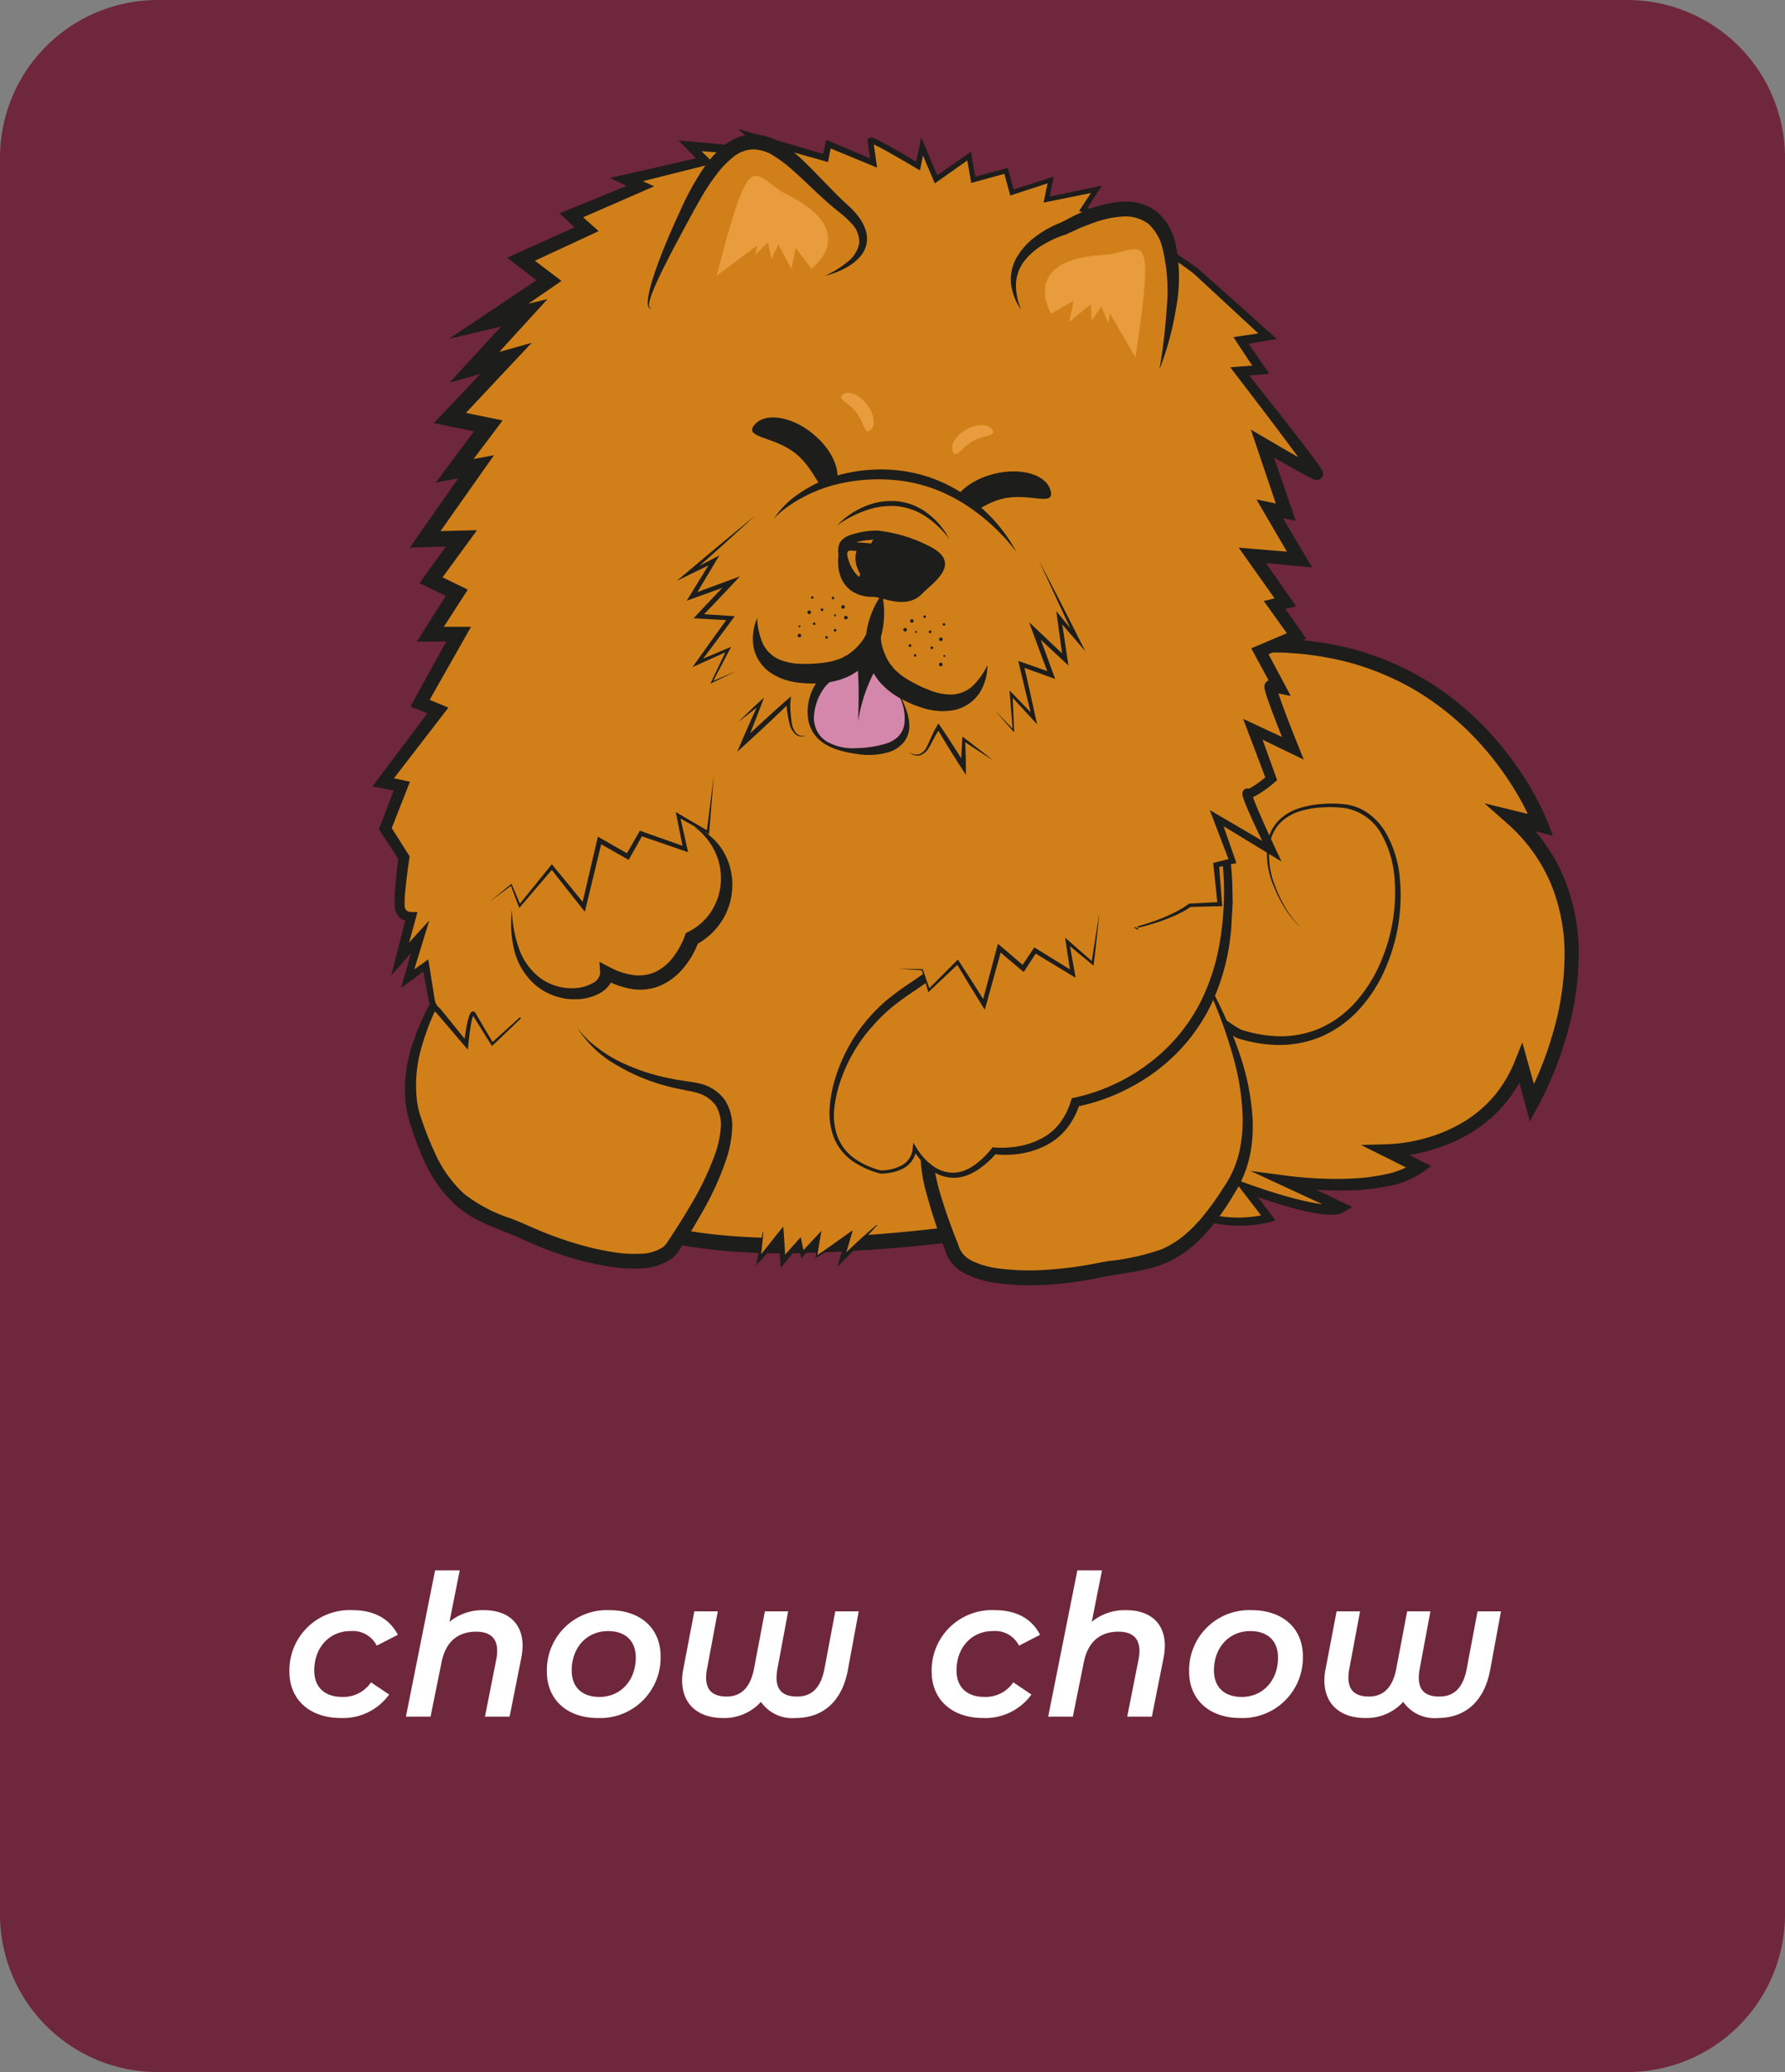 <svg xmlns="http://www.w3.org/2000/svg" width="226.367" height="262.682" viewBox="0 0 226.367 262.682">
  <rect x="0" y="0" width="226.367" height="262.682" fill="#808080" stroke="none"/>
  <g id="cachorro_16" data-name="cachorro 16" transform="translate(-3042.532 -4280.898)">
    <path id="Caminho_42" data-name="Caminho 42" d="M983.9,6272.58H797.532a20,20,0,0,1-20-20V6029.9a20,20,0,0,1,20-20H983.9a20,20,0,0,1,20,20V6252.58a20,20,0,0,1-20,20" transform="translate(2265 -1729)" fill="#6f273b"/>
    <path id="Caminho_352" data-name="Caminho 352" d="M942.3,6127.266c-3.342-3.061-8.95-15.9,5.081-15.244,13.3.619,8.585,35.483-12.554,28.994-1.162-.357-8.119-5.769-9.36-6.349-23.828-11.128-13.924-42.543,12.541-42.929s34.926,22.726,34.926,22.726l-3.658-.9c15.417,13.682,2.566,36.168,2.566,36.168l-1.385-5.02c-4.4,11.147-17.043,11.059-17.043,11.059l4.11,2.066c-4.838,3.612-16.956,1.786-16.956,1.786l7.121,3.348c-2.046,1.328-12.185-2.5-12.185-2.5l2.913,3.837c-7.692,2.441-25.394-5.913-25.394-5.913l4.066-2.213s2.248-6.055,4.193-6.805.121-3.08.121-3.08l.056-1.793,1.065-2.242s.666-3.209.841-3.923" transform="translate(2265 -1729)" fill="#d18019"/>
    <path id="Caminho_353" data-name="Caminho 353" d="M942.3,6127.266a11.037,11.037,0,0,1-1.779-2.338,16.841,16.841,0,0,1-1.262-2.654,10.189,10.189,0,0,1-.628-5.72,4.945,4.945,0,0,1,1.382-2.461,6.084,6.084,0,0,1,2.481-1.383,11.677,11.677,0,0,1,2.855-.461,13.989,13.989,0,0,1,2.888.12,6.547,6.547,0,0,1,4.452,3.223,13.306,13.306,0,0,1,1.675,5.463,22.336,22.336,0,0,1-1.953,11.295,18.236,18.236,0,0,1-3.149,4.78,13.063,13.063,0,0,1-4.613,3.239,12.522,12.522,0,0,1-5.546.871,15.519,15.519,0,0,1-2.817-.426c-.233-.049-.464-.11-.693-.179l-.344-.1c-.1-.03-.269-.072-.3-.091a10.038,10.038,0,0,1-1.166-.7c-1.61-1.081-3.193-2.257-4.79-3.407-.8-.577-1.6-1.154-2.432-1.714-.214-.14-.42-.277-.666-.415l-.685-.345c-.435-.208-.858-.439-1.279-.674a22.732,22.732,0,0,1-8.342-7.7,19.015,19.015,0,0,1-2.861-10.834,21.6,21.6,0,0,1,3.446-10.71,23.745,23.745,0,0,1,8.2-7.771,27.166,27.166,0,0,1,10.839-3.409c.951-.1,1.909-.145,2.867-.163.964.03,1.931,0,2.89.076.962.063,1.922.127,2.874.271.958.1,1.9.3,2.842.474a34.313,34.313,0,0,1,10.659,4.179,36.112,36.112,0,0,1,8.689,7.469,39.355,39.355,0,0,1,3.394,4.652,32.935,32.935,0,0,1,2.607,5.067l1.122-1.252-3.66-.894-3.715-.908,2.862,2.531a21.217,21.217,0,0,1,5.5,7.512,23.427,23.427,0,0,1,1.8,9.193,35.421,35.421,0,0,1-1.349,9.433,43.875,43.875,0,0,1-3.518,8.9l1.586.2-1.4-5.018-.677-2.433-.943,2.347a16.087,16.087,0,0,1-2.584,4.383,15.65,15.65,0,0,1-3.865,3.309,19.233,19.233,0,0,1-4.721,2.05,20.852,20.852,0,0,1-5.072.819l-3.278.085,2.907,1.452,4.116,2.055-.12-1.355a10.009,10.009,0,0,1-3.674,1.544,25.148,25.148,0,0,1-4.172.551c-1.416.077-2.843.075-4.27.011s-2.864-.18-4.257-.365l-4.541-.6,4.142,1.917,7.141,3.306-.077-1.126a2.465,2.465,0,0,1-1.166.183,11.282,11.282,0,0,1-1.484-.14c-1.006-.156-2.017-.39-3.021-.651-2.006-.53-4.007-1.174-5.961-1.88l-1.838-.663,1.184,1.54,2.936,3.819.267-.84a15.213,15.213,0,0,1-6.333.219,47.647,47.647,0,0,1-6.4-1.379c-2.111-.589-4.2-1.287-6.259-2.044s-4.107-1.582-6.107-2.48l.017.563,4.044-2.255.089-.049.034-.094c.337-.909.717-1.815,1.129-2.7a19.3,19.3,0,0,1,1.4-2.55,6.05,6.05,0,0,1,.909-1.094,2,2,0,0,1,.554-.374,1.777,1.777,0,0,0,.676-.451,1.3,1.3,0,0,0,.323-.767,2.1,2.1,0,0,0-.106-.787,4.463,4.463,0,0,0-.731-1.332l.025.079,0-1.8-.006.027,1.045-2.251,0-.005v0l.795-3.933-.887,3.913,0-.01-1.085,2.232-.006.012v.016l-.11,1.791,0,.04.028.04a4.282,4.282,0,0,1,.631,1.268,1.227,1.227,0,0,1-.185,1.228,1.414,1.414,0,0,1-.554.339,2.37,2.37,0,0,0-.674.43,6.483,6.483,0,0,0-1,1.148,19.5,19.5,0,0,0-1.491,2.583c-.438.89-.837,1.791-1.2,2.719l.124-.143-4.088,2.173-.553.294.569.269c2.008.95,4.042,1.813,6.1,2.623s4.153,1.55,6.28,2.189a44.631,44.631,0,0,0,6.51,1.509,16.149,16.149,0,0,0,6.8-.18l.736-.215-.469-.625-2.89-3.855-.654.876c1.993.747,3.994,1.418,6.049,1.988a31.7,31.7,0,0,0,3.138.715,12.381,12.381,0,0,0,1.653.175,5.479,5.479,0,0,0,.889-.038,2.523,2.523,0,0,0,1.009-.334l1-.613-1.074-.513-7.1-3.392-.4,1.314c1.475.214,2.922.346,4.392.432s2.938.1,4.416.042a26.662,26.662,0,0,0,4.437-.535,11.521,11.521,0,0,0,4.292-1.77l1.054-.761-1.173-.594-4.1-2.077-.371,1.537a22.281,22.281,0,0,0,5.536-.861,20.883,20.883,0,0,0,5.136-2.208,17.358,17.358,0,0,0,4.291-3.646,17.828,17.828,0,0,0,2.882-4.842l-1.62-.087,1.375,5.023.569,2.08,1.017-1.88a45.489,45.489,0,0,0,3.721-9.28,37.194,37.194,0,0,0,1.453-9.909,25.264,25.264,0,0,0-1.914-9.918,23.1,23.1,0,0,0-5.951-8.2l-.853,1.624,3.656.909,1.8.447-.674-1.7a34.307,34.307,0,0,0-2.8-5.409,41.316,41.316,0,0,0-3.577-4.861,37.935,37.935,0,0,0-9.169-7.815,36.155,36.155,0,0,0-11.233-4.355c-.991-.178-1.978-.384-2.979-.484-1-.146-2-.21-3-.272-1-.077-2.006-.041-3.008-.066-1.008.023-2.018.071-3.023.184a28.862,28.862,0,0,0-11.5,3.671,25.393,25.393,0,0,0-8.736,8.345,22.724,22.724,0,0,0-3.587,11.533,20.458,20.458,0,0,0,3.214,11.614,24.033,24.033,0,0,0,8.907,8.046c.441.239.885.474,1.339.686l.637.311c.184.1.389.235.587.363.8.531,1.6,1.106,2.4,1.676,1.6,1.143,3.182,2.309,4.843,3.414a10.118,10.118,0,0,0,1.374.8,3.338,3.338,0,0,0,.407.125l.366.1c.242.071.488.133.736.183a16.505,16.505,0,0,0,3.016.422,13.576,13.576,0,0,0,6.005-1.011,14.057,14.057,0,0,0,4.935-3.538,18.541,18.541,0,0,0,3.249-5.078,23.135,23.135,0,0,0,1.824-11.74,13.925,13.925,0,0,0-1.862-5.7,7.964,7.964,0,0,0-2.063-2.235,6.546,6.546,0,0,0-2.81-1.161,14.43,14.43,0,0,0-3-.074,12.106,12.106,0,0,0-2.947.53,6.441,6.441,0,0,0-2.6,1.513,5.2,5.2,0,0,0-1.419,2.639,10.393,10.393,0,0,0,.77,5.834,17.037,17.037,0,0,0,1.333,2.639,11.062,11.062,0,0,0,1.839,2.3" transform="translate(2265 -1729)" fill="#1d1d1b"/>
    <path id="Caminho_354" data-name="Caminho 354" d="M925.741,6109.343s1.038,18.986-1.2,26.307-4.071,27.994-15.989,29.408-49.456,7.93-59.255-5.835-8.386-43.54-2.14-54.165c50.809,6.641,78.581,4.285,78.581,4.285" transform="translate(2265 -1729)" fill="#d18019"/>
    <path id="Caminho_355" data-name="Caminho 355" d="M848.525,6159.776c-10.105-14.195-8.509-44.445-2.186-55.2l.319-.544.626.081c50.1,6.548,78.1,4.305,78.377,4.28l.978-.082.054.98c.042.782,1.021,19.24-1.237,26.637-.411,1.346-.811,3.169-1.274,5.279-2.06,9.386-5.173,23.57-15.514,24.8-1.112.132-2.447.308-3.962.508a212.4,212.4,0,0,1-27.358,2.283c-12.086,0-23.8-1.964-28.823-9.02m-.85-53.69c-5.811,10.8-6.851,39.587,2.4,52.584,8.55,12.01,40.665,7.766,54.379,5.954,1.525-.2,2.869-.379,3.987-.511,9-1.068,11.933-14.456,13.878-23.314.472-2.151.879-4.008,1.312-5.426,1.876-6.147,1.374-21.073,1.2-25.013-5.368.33-32.445,1.526-77.16-4.274" transform="translate(2265 -1729)" fill="#1d1d1b"/>
    <path id="Caminho_356" data-name="Caminho 356" d="M841.619,6124.849s-15.241,15.142-11.424,27.01,8.139,11.613,14.271,14.424,16.078,5.4,18.438,1.649,12.63-18.728,2.117-20.3c-11.162-1.668-14.3-7.5-14.3-7.5" transform="translate(2265 -1729)" fill="#d18019"/>
    <path id="Caminho_357" data-name="Caminho 357" d="M841.619,6124.849a50.415,50.415,0,0,0-4.767,5.2,51.415,51.415,0,0,0-4.066,5.806,31.73,31.73,0,0,0-2.971,6.5,17.778,17.778,0,0,0-.857,7.215,13.812,13.812,0,0,0,.318,1.833c.154.616.344,1.174.523,1.742.371,1.133.795,2.255,1.282,3.359a17.563,17.563,0,0,0,4.13,6.078,13.623,13.623,0,0,0,3.112,2.087c1.1.547,2.219.983,3.3,1.418.542.218,1.078.436,1.6.664l1.6.717q1.648.721,3.346,1.309a37.287,37.287,0,0,0,7,1.741,18.477,18.477,0,0,0,3.7.176,7.092,7.092,0,0,0,3.811-1.212,4.008,4.008,0,0,0,.8-.8c.059-.075.109-.157.163-.236l.12-.192.232-.371.935-1.5q.933-1.512,1.8-3.071a36.159,36.159,0,0,0,2.944-6.561,14.683,14.683,0,0,0,.7-3.639,6.1,6.1,0,0,0-.937-3.79,5.435,5.435,0,0,0-3.291-2.083c-.307-.073-.615-.132-.922-.175l-.865-.132c-.568-.1-1.146-.152-1.706-.29a25.812,25.812,0,0,1-6.559-2.174,17.125,17.125,0,0,1-2.938-1.85,11.327,11.327,0,0,1-2.443-2.487,13.945,13.945,0,0,0,5.1,4.844,24.59,24.59,0,0,0,6.606,2.688c.575.172,1.164.261,1.747.39l.868.178c.273.049.539.113.8.186a4.282,4.282,0,0,1,2.489,1.662,4.736,4.736,0,0,1,.6,2.951,13.283,13.283,0,0,1-.729,3.237,37.033,37.033,0,0,1-2.949,6.2c-.578,1-1.189,1.989-1.817,2.969l-.954,1.471-.242.371-.117.179c-.031.041-.057.085-.09.124a2.35,2.35,0,0,1-.448.438,5.361,5.361,0,0,1-2.826.823,16.591,16.591,0,0,1-3.32-.183,37.945,37.945,0,0,1-6.641-1.681q-1.633-.556-3.219-1.235l-1.614-.71c-.553-.236-1.1-.457-1.654-.673a19.222,19.222,0,0,1-5.92-3.118,15.9,15.9,0,0,1-3.807-5.427c-.481-1.034-.9-2.1-1.3-3.188-.19-.546-.393-1.1-.539-1.614a12.475,12.475,0,0,1-.335-1.623,17.113,17.113,0,0,1,.578-6.7,31.852,31.852,0,0,1,2.6-6.4,58.322,58.322,0,0,1,8.039-11.45" transform="translate(2265 -1729)" fill="#1d1d1b"/>
    <path id="Caminho_358" data-name="Caminho 358" d="M928.708,6131.206s11.495,18.151,5.136,28.873-10.516,9.514-17.12,10.892-16.875,1.687-18.342-2.489-8.071-18.715,2.445-20.262,19.81-2.475,19.81-2.475" transform="translate(2265 -1729)" fill="#d18019"/>
    <path id="Caminho_359" data-name="Caminho 359" d="M928.708,6131.206a57.846,57.846,0,0,1,5.374,13.277,30.311,30.311,0,0,1,1.033,6.99,18.821,18.821,0,0,1-.232,3.471,13.2,13.2,0,0,1-1.728,4.789l-.962,1.491a35.008,35.008,0,0,1-2.081,2.831c-.351.47-.772.862-1.154,1.295-.4.411-.825.792-1.253,1.163a12.2,12.2,0,0,1-2.843,1.754,29.71,29.71,0,0,1-6.8,1.509c-.6.1-1.222.224-1.8.334s-1.155.214-1.736.305c-1.163.176-2.335.315-3.508.4a31.226,31.226,0,0,1-6.976-.125,10.928,10.928,0,0,1-3.172-.911,3.929,3.929,0,0,1-1.174-.855,3.424,3.424,0,0,1-.66-1.295,69.735,69.735,0,0,1-2.362-6.726,27.658,27.658,0,0,1-.736-3.418,13.421,13.421,0,0,1-.121-3.4,6.2,6.2,0,0,1,1.047-3.025,5.182,5.182,0,0,1,2.548-1.86,10.3,10.3,0,0,1,1.637-.42l1.776-.3,3.557-.571c4.74-.792,9.5-1.458,14.259-2.168-4.805.28-9.592.763-14.383,1.242l-3.587.414-1.792.22a11.471,11.471,0,0,0-1.87.4,6.351,6.351,0,0,0-3.25,2.224,7.6,7.6,0,0,0-1.418,3.661,19.81,19.81,0,0,0,.72,7.431,71.591,71.591,0,0,0,2.282,6.921c.1.281.173.524.351.921a4.339,4.339,0,0,0,.634.962,5.74,5.74,0,0,0,1.707,1.28,12.682,12.682,0,0,0,3.719,1.112,32.811,32.811,0,0,0,7.412.184c1.224-.1,2.441-.248,3.652-.44.606-.1,1.211-.205,1.813-.33s1.155-.233,1.745-.334c1.16-.206,2.358-.366,3.573-.6a15.89,15.89,0,0,0,3.64-1.091,13.98,13.98,0,0,0,3.236-2.077c.472-.422.935-.856,1.364-1.312.406-.474.857-.918,1.218-1.419a33.8,33.8,0,0,0,2.127-3.019l.946-1.57a14.693,14.693,0,0,0,1.763-5.374,18.54,18.54,0,0,0,.119-3.719,30.779,30.779,0,0,0-1.383-7.194,53.728,53.728,0,0,0-6.267-13.025" transform="translate(2265 -1729)" fill="#1d1d1b"/>
    <path id="Caminho_360" data-name="Caminho 360" d="M921.87,6127.72s-8.76-7.129-30.221,8.373a21.253,21.253,0,0,0-7.888,10.754c-1.447,4.583-1.368,9.854,5.455,11.629,0,0,4.071.112,4.295-3.026,0,0,4.035,7.51,10.088.336,0,0,8.183,1.121,10.313-6.165,0,0,17.149-2.665,19.167-21.9s-8.631-24.2-8.631-24.2" transform="translate(2265 -1729)" fill="#d18019"/>
    <path id="Caminho_361" data-name="Caminho 361" d="M921.911,6127.671a8.837,8.837,0,0,0-3.557-1.5,7.076,7.076,0,0,0-.956-.171c-.32-.041-.643-.1-.965-.126-.646-.016-1.3-.085-1.945-.055-.644.049-1.3.056-1.939.144l-1.921.3a34.665,34.665,0,0,0-3.745,1.009,55.17,55.17,0,0,0-13.7,7.085,38.444,38.444,0,0,0-3.144,2.282,22.1,22.1,0,0,0-2.753,2.8,21,21,0,0,0-3.731,6.839,17.016,17.016,0,0,0-.79,3.823,8.959,8.959,0,0,0,.47,3.89,6.75,6.75,0,0,0,2.387,3.085,11.213,11.213,0,0,0,3.542,1.6l.021.006h.023a6.762,6.762,0,0,0,1.493-.16,5.115,5.115,0,0,0,1.421-.523,3.076,3.076,0,0,0,1.615-2.523l-.43.093a8.83,8.83,0,0,0,2.062,2.455,4.718,4.718,0,0,0,4.675.924,7.051,7.051,0,0,0,1.472-.732,11.741,11.741,0,0,0,2.4-2.148l-.38.146a12.54,12.54,0,0,0,3.4-.063,10.626,10.626,0,0,0,3.262-1.053,7.969,7.969,0,0,0,2.675-2.216,9.519,9.519,0,0,0,1.591-3.086l-.473.414a24.529,24.529,0,0,0,7.035-2.54,23.836,23.836,0,0,0,5.967-4.494,21.643,21.643,0,0,0,2.372-2.91,22.048,22.048,0,0,0,1.867-3.253,27.329,27.329,0,0,0,2.164-7.133c.107-.611.157-1.23.238-1.844.065-.615.078-1.231.12-1.845l.1-1.844-.034-1.85a30.312,30.312,0,0,0-.992-7.322,21.832,21.832,0,0,0-2.992-6.745c-.351-.507-.739-.99-1.117-1.474-.424-.449-.809-.931-1.274-1.337a11.874,11.874,0,0,0-2.983-2.144l-.053.116a12.429,12.429,0,0,1,2.787,2.277c.434.419.783.913,1.171,1.37.344.493.693.981,1.006,1.492a21.377,21.377,0,0,1,2.633,6.65,38.489,38.489,0,0,1,.159,14.29,26.846,26.846,0,0,1-2.146,6.767,22.479,22.479,0,0,1-4.005,5.8,24.043,24.043,0,0,1-12.2,6.811l-.354.071-.12.344A8.741,8.741,0,0,1,912,6152.19a6.888,6.888,0,0,1-2.289,1.986,9.659,9.659,0,0,1-2.927,1.021,12.006,12.006,0,0,1-3.131.171l-.242-.021-.137.167a10.961,10.961,0,0,1-2.165,2.086,6.18,6.18,0,0,1-1.292.7,4.341,4.341,0,0,1-1.416.27,4.426,4.426,0,0,1-2.708-.974,7.692,7.692,0,0,1-1.982-2.256l-.344-.588-.088.681a2.633,2.633,0,0,1-1.37,2.187,5.7,5.7,0,0,1-2.691.66l.045.006a10.2,10.2,0,0,1-3.4-1.546,6.086,6.086,0,0,1-2.18-2.921,8.055,8.055,0,0,1-.315-3.67,16.351,16.351,0,0,1,.9-3.637,20.153,20.153,0,0,1,3.816-6.409,21.063,21.063,0,0,1,2.674-2.607,37.614,37.614,0,0,1,3.068-2.2,60.51,60.51,0,0,1,13.336-7.194,34.238,34.238,0,0,1,3.617-1.117l1.857-.356c.619-.109,1.25-.135,1.875-.21s1.257-.033,1.888-.055c.315.009.627.048.942.07a6.837,6.837,0,0,1,.936.112,9.229,9.229,0,0,1,3.549,1.226Z" transform="translate(2265 -1729)" fill="#1d1d1b"/>
    <path id="Caminho_362" data-name="Caminho 362" d="M921.83,6127.42c4.658-1.183,6.617-2.766,6.617-2.766l3.79-.14-.455-4.975,2.063-.493-1.994-5.442,7,4.176s-3.676-7.616-3.078-7.341,2.991-1.829,2.991-1.829l-2.316-6.271,5.068,2.41s-3.273-7.992-2.8-7.9l1.1.224-2.488-4.627,4.65-1.948-2.795-3.927,1.376-.329-4.18-5.951,5.959.518-3.772-6.416,2.041.418-2.966-8.692s6.428,3.755,6.9,3.852-9.774-12.982-9.774-12.982l2.661-.219-2.511-3.717,3.379-.529-9.1-8.269s-8.647-6.5-14.269-7.8l1.668-2.557-6.317,1.3.509-2.489-4.9,1.591-.747-2.746-4.157,1.133-.53-3.007-4.2,2.955-1.763-4.175-.509,2.49s-6.114-3.691-6.047-3.22l.4,2.828-5.726-2.391-.359,1.757-9.269-2.658,2.212,1.978-10.129-.851,1.9,1.914-9.973,2.385,1.794.824-8.77,3.7,1.928,1.768-8.3,3.794,3.535,2.706-7.6,5.159,4.471-1.069-6.316,6.893,3.989-1.114-7.1,7.548,4.867,1-4.27,5.686,2.721-.511-6.461,9.2,4.6-.126-3.867,5.311,3.274,1.585-3.365,5.261,3.6-.026-4.9,8.762,2.265.92-6.932,9.109,2.355.481-2.086,5.4,2.36,3.654s-.764,5.335-.5,6.456a1.383,1.383,0,0,0,1.42,1.053l-1.421,5.354,2.542-2.836-1.579,5.321,2.3-1.665.747,4.348a2.23,2.23,0,0,0,.853,1.4l3.524,4.238s.474-4.572.982-3.858,2.324,3.832,2.324,3.832l3.582-3.336" transform="translate(2265 -1729)" fill="#d18019"/>
    <path id="Caminho_363" data-name="Caminho 363" d="M921.853,6127.512a28.368,28.368,0,0,0,3.466-1.044c.566-.215,1.125-.448,1.672-.714a10.5,10.5,0,0,0,1.593-.929l-.13.049,3.792-.089.283-.007-.022-.289-.387-4.981-.259.362,2.07-.466.4-.089-.139-.4-1.92-5.469-.65.538,6.958,4.239,1.47.9-.734-1.568c-.818-1.749-1.629-3.512-2.372-5.283-.183-.441-.365-.887-.516-1.321-.038-.108-.073-.215-.1-.313l-.032-.128c0-.011-.005-.034,0-.019v.046a.722.722,0,0,1-.013.078.49.49,0,0,1-.023.066.652.652,0,0,1-.056.1.565.565,0,0,1-.3.217.547.547,0,0,1-.2.02.42.42,0,0,1-.081-.011c-.172-.056-.032-.013-.013-.006a1.493,1.493,0,0,0,.262.049,1.807,1.807,0,0,0,.345-.039,2.677,2.677,0,0,0,.448-.168,13.585,13.585,0,0,0,2.508-1.769l.323-.266-.15-.417-2.261-6.29-.931.85,5.051,2.444,1.672.809-.7-1.731c-.592-1.47-1.175-2.951-1.73-4.432-.275-.741-.548-1.485-.787-2.22l-.165-.542-.063-.248-.018-.1c-.007-.009.007-.067-.009.086l-.006.028a.6.6,0,0,1-.023.081.653.653,0,0,1-.1.18.706.706,0,0,1-.342.249.724.724,0,0,1-.375.025l.073.015.147.03.292.061.585.122,1.572.327-.758-1.422L938,6092.085l-.381,1.077,4.657-1.931.91-.377-.572-.809-2.781-3.937-.469,1.252,1.376-.324,1.161-.273-.685-.983-4.159-5.966-.758,1.317,5.957.535,1.662.15-.85-1.437-3.79-6.4-.886,1.241,2.041.411,1.421.287-.47-1.366-2.991-8.683-1.164.952c1.75,1.011,3.5,2.016,5.273,3,.448.247.887.481,1.377.721l.2.093.18.065.091.029.023.007c.016,0-.04,0,.12.016a.8.8,0,0,0,.423-.1.788.788,0,0,0,.3-.293.634.634,0,0,0,.068-.158.833.833,0,0,0,.034-.274.618.618,0,0,0-.043-.226l-.034-.089-.042-.088-.069-.122-.118-.187c-.152-.231-.3-.439-.451-.648-.6-.83-1.215-1.631-1.83-2.434-2.465-3.2-4.968-6.361-7.48-9.518l-.44,1,2.659-.242,1.026-.094-.578-.839-2.545-3.693-.376.862,3.374-.561,1.088-.18-.816-.728-9.18-8.183-.018-.015-.012-.009c-1.113-.812-2.248-1.568-3.392-2.322s-2.307-1.473-3.5-2.154-2.4-1.336-3.65-1.905a21.312,21.312,0,0,0-3.9-1.413l.2.5,1.658-2.563.418-.647-.751.158-6.312,1.325.35.349.5-2.491.1-.48-.466.15-4.907,1.581.377.2-.741-2.747-.078-.292-.293.079-4.159,1.124.389.247-.523-3.008-.086-.493-.412.288-4.208,2.945.494.142-1.754-4.178-.424-1.01-.223,1.074-.514,2.488.517-.227c-1.4-.842-2.8-1.672-4.239-2.461-.36-.2-.722-.39-1.1-.572a4.614,4.614,0,0,0-.619-.256.85.85,0,0,0-.114-.027.451.451,0,0,0-.289.032.391.391,0,0,0-.225.352.687.687,0,0,0,0,.073l0,.018.011.076.042.3.339,2.42.505-.391-5.716-2.413-.436-.184-.1.467-.371,1.754.506-.306-9.252-2.72-1.952-.574,1.513,1.371,2.2,1.992.365-.847-10.124-.918-1.493-.135,1.054,1.077,1.885,1.926.273-.958-10,2.277-1.917.436,1.79.847,1.785.844.021-1.287-8.815,3.591-1.171.477.936.882,1.9,1.793,0,0,.223-1.411-8.321,3.746-1.376.62,1.2.931,3.52,2.726.043-1.517-7.626,5.115-4.522,3.032,5.307-1.252,4.474-1.056-.972-1.652-6.326,6.883-2.406,2.617,3.429-.952,3.991-1.107-1.02-1.686-7.115,7.537-1.279,1.355,1.827.374,4.866.994-.622-1.64-4.257,5.7-1.577,2.11,2.583-.492,2.72-.517-1.019-1.582-6.441,9.218-1.131,1.619,1.97-.058,4.6-.136-.82-1.559-3.855,5.32-.68.939,1.041.5,3.277,1.578-.39-1.38-3.343,5.275-.924,1.458,1.716-.022,3.6-.047-.8-1.357-4.847,8.79-.469.85.892.357,2.27.907-.352-1.285-6.879,9.149-.741.985,1.2.239,2.357.467-.555-1.015-2.054,5.414-.133.35.2.3,2.39,3.635-.1-.471c-.181,1.406-.34,2.8-.444,4.225a13.489,13.489,0,0,0-.026,2.233,1.9,1.9,0,0,0,1.369,1.66,2.217,2.217,0,0,0,.736.1l-.624-.764-1.371,5.367-.574,2.248,1.525-1.734,2.515-2.861-.884-.494-1.528,5.336-.379,1.322,1.1-.811,2.287-1.687-.69-.281.553,3c.1.51.174.973.29,1.522a2.6,2.6,0,0,0,.973,1.444l-.06-.057,3.583,4.19.436.51.063-.662c.068-.715.152-1.435.262-2.143.056-.354.117-.708.2-1.048a2.939,2.939,0,0,1,.152-.474.48.48,0,0,1,.043-.079c.008-.018.024-.008-.056.011-.042,0-.062,0-.082-.022s0,0,0,0l.068.106,2.3,3.676.109.174.143-.137,3.536-3.384-.13-.14-3.628,3.286.251.037-2.217-3.769c-.026-.042-.039-.073-.075-.124a.541.541,0,0,0-.1-.1.314.314,0,0,0-.209-.057.379.379,0,0,0-.27.162.916.916,0,0,0-.094.156,3.211,3.211,0,0,0-.2.555c-.1.362-.172.722-.24,1.083-.132.723-.237,1.442-.326,2.17l.5-.151-3.465-4.287-.023-.028-.037-.029a1.868,1.868,0,0,1-.668-1.052l-.237-1.477-.478-3.008-.11-.694-.581.412-2.318,1.643.72.511,1.63-5.307.676-2.2-1.561,1.709-2.57,2.812.951.513,1.473-5.34.207-.751-.831-.012a1.165,1.165,0,0,1-.3-.053.794.794,0,0,1-.254-.136.754.754,0,0,1-.233-.517,13.064,13.064,0,0,1,.073-1.966c.127-1.372.311-2.762.514-4.133l.037-.25-.14-.221-2.33-3.673.067.653,2.117-5.39.326-.83-.881-.186-2.352-.5.46,1.224,6.985-9.068.666-.864-1.017-.421-2.26-.934.423,1.207,4.95-8.733.77-1.359-1.572,0-3.6,0,.792,1.435,3.388-5.246.584-.906-.974-.474-3.271-1.592.361,1.439,3.877-5.3,1.177-1.608-2,.05-4.605.116.839,1.561,6.481-9.191,1.438-2.038-2.457.456-2.722.5,1.006,1.619,4.282-5.677.989-1.311-1.611-.329-4.866-1,.548,1.729,7.092-7.558,2.513-2.678-3.532.992-3.988,1.119,1.023,1.666,6.3-6.9,2.215-2.424-3.187.772-4.467,1.082.785,1.78,7.567-5.2,1.073-.738-1.03-.779-3.551-2.686-.175,1.551,8.277-3.843,1.189-.552-.966-.86,0,0-1.951-1.737-.235,1.359,8.724-3.805,1.469-.641-1.448-.647-1.8-.8-.126,1.284,9.947-2.493.987-.247-.714-.711-1.911-1.9-.439.942,10.134.783,1.453.113-1.088-.96-2.225-1.963-.44.8,9.287,2.6.422.118.084-.424.347-1.76-.534.283,5.735,2.368.6.247-.092-.637-.35-2.417-.044-.3-.011-.075,0-.019s0-.043,0,.035a.331.331,0,0,1-.05.17.349.349,0,0,1-.137.123c-.162.052-.127.02-.138.028l.034.008a4.146,4.146,0,0,1,.507.212c.357.17.714.359,1.07.55,1.421.772,2.827,1.6,4.221,2.427l.421.251.1-.478.5-2.49-.647.064,1.773,4.171.16.377.334-.236,4.195-2.963-.5-.206.536,3.006.06.337.33-.09,4.154-1.143-.372-.212.753,2.744.083.3.295-.1,4.9-1.6-.37-.331-.518,2.488-.091.439.441-.09,6.322-1.278-.333-.488-1.677,2.551-.257.392.46.112a20.79,20.79,0,0,1,3.759,1.4c1.224.566,2.41,1.221,3.579,1.9a71.084,71.084,0,0,1,6.759,4.506l-.029-.024,9.025,8.353.272-.908-3.384.5-.862.127.487.736,2.476,3.74.447-.932-2.663.194-1.146.084.707.922c2.45,3.2,4.9,6.4,7.291,9.63.6.808,1.193,1.619,1.76,2.431.14.2.281.407.4.6l.082.134.023.043s.007.013,0,0l-.017-.044c-.005-.042,0,.048-.031-.181a.708.708,0,0,1,.035-.251.909.909,0,0,1,.065-.148.751.751,0,0,1,.7-.382c.156.018.1.015.108.014v0l0,0h0l-.142-.071c-.412-.209-.856-.461-1.29-.7-1.747-.976-3.489-1.993-5.223-3.008l-1.853-1.085.688,2.037,2.941,8.7.95-1.08-2.039-.423-1.834-.38.947,1.621,3.753,6.426.812-1.287-5.96-.5-1.8-.15,1.038,1.467,4.2,5.935.476-1.256-1.375.334-1.165.283.7.969,2.808,3.918.339-1.187-4.644,1.964-.785.333.4.745,2.5,4.619.815-1.1-.586-.118-.293-.058-.146-.03-.073-.014a.834.834,0,0,0-.412.026.8.8,0,0,0-.371.271.768.768,0,0,0-.114.214c-.011.032-.021.065-.029.1l-.008.046a1.156,1.156,0,0,0,.006.384c.011.077.024.138.038.2.027.12.055.226.085.33.06.208.122.4.187.6.26.777.541,1.527.826,2.277.573,1.5,1.167,2.976,1.775,4.457l.975-.922-5.085-2.374-1.522-.711.592,1.561,2.37,6.25.173-.683a12.685,12.685,0,0,1-2.2,1.626,1.888,1.888,0,0,1-.228.1c-.005,0-.031,0-.014.005a.153.153,0,0,1,.083.016c-.011,0,.1.04-.1-.025a.842.842,0,0,0-.1-.018.654.654,0,0,0-.219.025.609.609,0,0,0-.336.242.481.481,0,0,0-.067.124.667.667,0,0,0-.029.088.534.534,0,0,0-.019.122.729.729,0,0,0,0,.137,1.249,1.249,0,0,0,.024.161c.018.086.038.156.058.224.04.135.083.257.127.377.177.479.37.928.566,1.378.789,1.791,1.63,3.538,2.485,5.286l.736-.673-7.033-4.114-1.1-.644.452,1.183,2.069,5.415.26-.486-2.056.522-.29.073.03.288.523,4.968.26-.3-3.788.192-.072,0-.058.045a11.148,11.148,0,0,1-1.491.928c-.525.279-1.067.528-1.616.76a27.916,27.916,0,0,1-3.395,1.156Z" transform="translate(2265 -1729)" fill="#1d1d1b"/>
    <path id="Caminho_364" data-name="Caminho 364" d="M924.565,6056.74s8.473-28.777-12.133-17.888c0,0-9.376,2.964-5.392,10.338" transform="translate(2265 -1729)" fill="#d18019"/>
    <path id="Caminho_365" data-name="Caminho 365" d="M924.565,6056.74a37.676,37.676,0,0,0,2.112-7.79,20.669,20.669,0,0,0-.091-8.256,7.358,7.358,0,0,0-2.258-3.869,6.447,6.447,0,0,0-4.364-1.367,14.675,14.675,0,0,0-4.184.9c-.647.255-1.277.542-1.908.82l-1.823.947.135-.057a13.35,13.35,0,0,0-3.184,1.719,8.865,8.865,0,0,0-2.479,2.651,5.694,5.694,0,0,0-.766,3.529,7.379,7.379,0,0,0,1.285,3.221,8.046,8.046,0,0,1-.668-3.247,5.148,5.148,0,0,1,1.037-2.925,8.56,8.56,0,0,1,2.37-2.073,13.429,13.429,0,0,1,2.9-1.312l.041-.013.1-.044,1.771-.816c.6-.231,1.2-.467,1.8-.679a12.888,12.888,0,0,1,3.623-.736,4.863,4.863,0,0,1,3.132.915,6.109,6.109,0,0,1,1.762,2.914,22.99,22.99,0,0,1,.594,7.65,74.8,74.8,0,0,1-.935,7.916" transform="translate(2265 -1729)" fill="#1d1d1b"/>
    <path id="Caminho_366" data-name="Caminho 366" d="M882.145,6044.862s9.128-2.863,2.352-8.519-11.778-15.508-19.4-.6-4.832,13.189-4.832,13.189" transform="translate(2265 -1729)" fill="#d18019"/>
    <path id="Caminho_367" data-name="Caminho 367" d="M882.145,6044.862a10.509,10.509,0,0,0,3.092-1.271,5.911,5.911,0,0,0,1.333-1.116,3.615,3.615,0,0,0,.85-1.635,3.567,3.567,0,0,0-.152-1.891,5.907,5.907,0,0,0-.881-1.6,9.258,9.258,0,0,0-1.184-1.3c-.427-.408-.8-.733-1.2-1.123-1.543-1.515-3.018-3.136-4.65-4.7a17.031,17.031,0,0,0-2.726-2.153,6.823,6.823,0,0,0-3.6-1.14,5.955,5.955,0,0,0-3.584,1.35,12.769,12.769,0,0,0-2.44,2.575,34.633,34.633,0,0,0-3.269,5.905c-.932,2-1.813,4.036-2.6,6.109-.381,1.042-.76,2.087-1.054,3.164a13.252,13.252,0,0,0-.36,1.639,3.659,3.659,0,0,0-.029.851.7.7,0,0,0,.162.409.323.323,0,0,0,.407-.01.286.286,0,0,1-.355-.04.6.6,0,0,1-.07-.365,3.48,3.48,0,0,1,.166-.785,13.576,13.576,0,0,1,.577-1.525c.435-1,.912-1.987,1.413-2.962.98-1.959,2.036-3.884,3.075-5.817.532-.967,1.056-1.92,1.6-2.845a25.75,25.75,0,0,1,1.786-2.642,11.784,11.784,0,0,1,2.118-2.173,4.1,4.1,0,0,1,2.482-.934,4.986,4.986,0,0,1,2.615.826,17.441,17.441,0,0,1,2.48,1.894c1.62,1.409,3.144,3.023,4.866,4.464.413.361.895.726,1.285,1.055a10.021,10.021,0,0,1,1.126,1.055,3.421,3.421,0,0,1,1.079,2.555,3.939,3.939,0,0,1-1.574,2.475,12.052,12.052,0,0,1-2.783,1.7" transform="translate(2265 -1729)" fill="#1d1d1b"/>
    <path id="Caminho_368" data-name="Caminho 368" d="M898.265,6075.262c.513,2.06,2.872-1.26,6.327-2.119s6.7,1.065,6.186-1-3.73-3.033-7.185-2.173-5.841,3.227-5.328,5.287" transform="translate(2265 -1729)" fill="#1d1d1b"/>
    <path id="Caminho_369" data-name="Caminho 369" d="M873.181,6063.795c-1.34,1.646,2.541,1.388,5.3,3.636s3.358,6.151,4.7,4.5.188-4.8-2.573-7.051-6.087-2.735-7.427-1.089" transform="translate(2265 -1729)" fill="#1d1d1b"/>
    <path id="Caminho_370" data-name="Caminho 370" d="M906.437,6079.868s-5.17-8.826-15.3-9.73-15.087,4.887-15.471,5.513" transform="translate(2265 -1729)" fill="#d18019"/>
    <path id="Caminho_371" data-name="Caminho 371" d="M906.437,6079.868a20.408,20.408,0,0,0-5.93-6.778,18.469,18.469,0,0,0-8.445-3.478,20.185,20.185,0,0,0-9.1.8,16.548,16.548,0,0,0-4.091,2.053,11.5,11.5,0,0,0-3.2,3.189,10.28,10.28,0,0,1,1.676-1.46,15.968,15.968,0,0,1,1.867-1.175,18.848,18.848,0,0,1,4.05-1.625,22.455,22.455,0,0,1,8.631-.534,19.5,19.5,0,0,1,4.191,1.054,21.467,21.467,0,0,1,3.882,1.965,25.831,25.831,0,0,1,6.471,5.992" transform="translate(2265 -1729)" fill="#1d1d1b"/>
    <path id="Caminho_372" data-name="Caminho 372" d="M897.9,6078.211a9.462,9.462,0,0,0-2.679-3.192,7.537,7.537,0,0,0-3.93-1.579,8.568,8.568,0,0,0-4.179.7,10.017,10.017,0,0,0-3.428,2.379,11.769,11.769,0,0,1,1.749-1.083,12.032,12.032,0,0,1,1.866-.812,9.535,9.535,0,0,1,3.936-.558,8.054,8.054,0,0,1,3.722,1.329,11.952,11.952,0,0,1,2.943,2.82" transform="translate(2265 -1729)" fill="#1d1d1b"/>
    <path id="Caminho_373" data-name="Caminho 373" d="M891.477,6097.887s4.433,7.415-4.8,7.243-6.25-8.142-4.066-9.412a47.37,47.37,0,0,0,5.149-3.752Z" transform="translate(2265 -1729)" fill="#d487aa"/>
    <path id="Caminho_374" data-name="Caminho 374" d="M889.389,6095.069c-.719-.925-1.46-1.835-2.131-2.788l.884.14c-.5.468-1.022.9-1.553,1.327s-1.068.844-1.628,1.235a20.111,20.111,0,0,1-1.739,1.117,2.863,2.863,0,0,0-.706.481,4.165,4.165,0,0,0-.567.676,6.923,6.923,0,0,0-1.2,3.482,3.788,3.788,0,0,0,.381,1.811,3.406,3.406,0,0,0,1.288,1.377,6.653,6.653,0,0,0,3.78.814,13.569,13.569,0,0,0,3.775-.6,3.891,3.891,0,0,0,1.476-.876,2.874,2.874,0,0,0,.768-1.555,5.949,5.949,0,0,0-.792-3.789c-.627-.982-1.31-1.93-2.034-2.851m3,4.634a6.517,6.517,0,0,1,.455,2.046,3.328,3.328,0,0,1-.63,2.154,3.972,3.972,0,0,1-1.856,1.31,9.038,9.038,0,0,1-4.2.259,13.444,13.444,0,0,1-2.03-.414,7.775,7.775,0,0,1-1.916-.8,4.5,4.5,0,0,1-2.234-3.484,6.688,6.688,0,0,1,.984-4.16,5.365,5.365,0,0,1,.683-.9,4.21,4.21,0,0,1,.912-.711c.545-.352,1.077-.741,1.618-1.121l1.607-1.177,1.6-1.194.57-.426.314.566c.568,1.021,1.066,2.084,1.586,3.133s1.07,2.079,1.682,3.07a12.211,12.211,0,0,1,.857,1.85" transform="translate(2265 -1729)" fill="#1d1d1b"/>
    <path id="Caminho_375" data-name="Caminho 375" d="M888.746,6094.455a19.948,19.948,0,0,0-2.4,6.946c.264-6.01-.218-8.131-.218-8.131l1.632-1.305,1.127,1.8Z" transform="translate(2265 -1729)" fill="#1d1d1b"/>
    <path id="Caminho_376" data-name="Caminho 376" d="M883.862,6080.185c0,.02,0,.039,0,.058-.419,3.951,2.084,5.376,4.4,5.325,1.1-.024,4.223,1.7,6.226-.415,1.176-1.244,5-3.656,1.329-5.782a18.856,18.856,0,0,0-7-2.21,10.678,10.678,0,0,0-3.433.556,2.5,2.5,0,0,0-1.348.969,2.628,2.628,0,0,0-.171,1.5m2.07-.452.218.018a3.315,3.315,0,0,0,.144,2.254,4.605,4.605,0,0,0,.313.644,3.625,3.625,0,0,1-.1.365l-.013.035c-.062-.055-.142-.12-.139-.117a3.931,3.931,0,0,1-.422-.47,4.688,4.688,0,0,1-.657-1.159,5.718,5.718,0,0,1-.321-1.153,1.154,1.154,0,0,1,.043-.231c.106-.34.655-.21.937-.186m2.436-1.44a.6.6,0,0,0-.324.5l-1.821-.152-.116-.011a8.2,8.2,0,0,1,1.422-.247c.273-.029.555-.06.839-.085" transform="translate(2265 -1729)" fill="#1d1d1b"/>
    <path id="Caminho_377" data-name="Caminho 377" d="M889.717,6084.776a10.83,10.83,0,0,0-1.745,3.107,10.141,10.141,0,0,0-.655,3.649,8.1,8.1,0,0,0,1.043,3.794c.185.282.382.559.579.836a5.836,5.836,0,0,0,.682.741,8.607,8.607,0,0,0,1.562,1.219,6.493,6.493,0,0,0,.818.461c.273.139.541.284.818.416a15.051,15.051,0,0,0,1.759.651,8,8,0,0,0,3.9.278,5.18,5.18,0,0,0,3.293-2.206,6.611,6.611,0,0,0,.98-3.493,8.927,8.927,0,0,1-1.933,2.688,4.17,4.17,0,0,1-2.609,1.032,7.366,7.366,0,0,1-2.874-.588,15.507,15.507,0,0,1-1.438-.628c-.458-.257-.98-.5-1.385-.775a6.529,6.529,0,0,1-1.165-.871,3.578,3.578,0,0,1-.513-.5c-.143-.186-.287-.371-.443-.552a7.367,7.367,0,0,1-1.091-2.69,17.034,17.034,0,0,1,.417-6.574" transform="translate(2265 -1729)" fill="#1d1d1b"/>
    <path id="Caminho_378" data-name="Caminho 378" d="M889.25,6084.681a17.03,17.03,0,0,1-2.2,6.21,7.36,7.36,0,0,1-2.06,2.046c-.214.1-.419.219-.624.334a3.646,3.646,0,0,1-.666.253,6.567,6.567,0,0,1-1.413.344c-.482.1-1.056.113-1.578.17-.523.007-1.062.058-1.569.013a7.35,7.35,0,0,1-2.874-.588,4.171,4.171,0,0,1-1.995-1.973,8.939,8.939,0,0,1-.722-3.231,6.6,6.6,0,0,0-.47,3.6,5.182,5.182,0,0,0,2.162,3.322,7.989,7.989,0,0,0,3.7,1.274,14.971,14.971,0,0,0,1.874.093c.307-.013.61-.041.916-.062a6.467,6.467,0,0,0,.933-.1,8.627,8.627,0,0,0,1.915-.509,5.8,5.8,0,0,0,.918-.414c.29-.177.58-.354.861-.541a8.109,8.109,0,0,0,2.448-3.08,10.139,10.139,0,0,0,.83-3.613,10.8,10.8,0,0,0-.385-3.543" transform="translate(2265 -1729)" fill="#1d1d1b"/>
    <path id="Caminho_379" data-name="Caminho 379" d="M909.251,6080.888,911.61,6086c.783,1.707,1.6,3.4,2.4,5.1l.353-.23-2.3-2.8-.578-.7.125.908.725,5.269.481-.25-3.825-3.619-.945-.894.444,1.227c.673,1.862,1.377,3.714,2.072,5.569l.383-.388-3.79-1.336-.491-.173.119.5q.8,3.415,1.649,6.823l.386-.207-2.923-3.021-.337-.348.038.477.367,4.608.148-.063-2.435-2.515,2.309,2.631.159.181-.01-.244-.192-4.619-.3.13,2.845,3.094.564.613-.178-.82q-.742-3.43-1.538-6.849l-.372.332,3.778,1.368.607.22-.223-.608c-.682-1.86-1.354-3.723-2.056-5.575l-.5.333,3.855,3.586.6.56-.12-.81-.783-5.26-.453.2,2.367,2.74,1.143,1.322-.79-1.552c-.851-1.674-1.683-3.358-2.549-5.024Z" transform="translate(2265 -1729)" fill="#1d1d1b"/>
    <path id="Caminho_380" data-name="Caminho 380" d="M873.346,6075.222,869,6078.806c-1.452,1.192-2.878,2.414-4.317,3.62l-1.336,1.118,1.57-.768,3.253-1.591-.337-.364-2.785,4.531-.428.7.772-.279,4.953-1.785-.33-.5c-1.374,1.427-2.723,2.877-4.08,4.32l-.443.472.643.036,4.013.224-.212-.451q-2.068,2.837-4.1,5.7l-.485.684.759-.342,3.832-1.729-.224-.237-1.99,4.172-.105.221.217-.1,3.157-1.513-3.227,1.357.111.116,2.147-4.094.222-.424-.447.188-3.874,1.631.273.342q2.119-2.8,4.2-5.628l.308-.418-.52-.034-4.01-.258.2.507c1.367-1.434,2.741-2.86,4.092-4.309l.889-.955-1.22.452-4.938,1.827.344.419,2.735-4.561.472-.786-.809.421-3.211,1.673.234.35c1.4-1.249,2.818-2.482,4.209-3.745Z" transform="translate(2265 -1729)" fill="#1d1d1b"/>
    <path id="Caminho_381" data-name="Caminho 381" d="M879.769,6103.122a1.2,1.2,0,0,1-1.279-.286,2.454,2.454,0,0,1-.538-1.242c-.082-.452-.127-.938-.165-1.406a7.844,7.844,0,0,1-.012-1.376l.072-.634-.482.419q-1.458,1.27-2.88,2.578t-2.835,2.625l.491.343c.7-1.689,1.362-3.394,2.012-5.1l.273-.719-.562.509c-.453.412-.9.835-1.339,1.26s-.887.847-1.32,1.282c.493-.366.975-.744,1.458-1.122s.968-.753,1.441-1.143l-.289-.209c-.767,1.661-1.522,3.327-2.239,5.009l-.552,1.293,1.042-.949c.952-.868,1.9-1.739,2.838-2.622s1.875-1.768,2.794-2.67l-.41-.215a8.013,8.013,0,0,0,.1,1.488,12.842,12.842,0,0,0,.271,1.431,2.665,2.665,0,0,0,.717,1.292,1.236,1.236,0,0,0,1.389.168" transform="translate(2265 -1729)" fill="#1d1d1b"/>
    <path id="Caminho_382" data-name="Caminho 382" d="M892.782,6105.183a1.442,1.442,0,0,0,1.356.491,2.07,2.07,0,0,0,1.169-.95c.274-.433.468-.865.71-1.29a13.747,13.747,0,0,1,.718-1.212l-.4-.025c.5.857,1.01,1.7,1.532,2.545s1.05,1.679,1.586,2.511l.569.882,0-1.044c0-1.152-.047-2.3-.1-3.457l-.289.148c.633.434,1.275.854,1.919,1.273s1.284.842,1.936,1.25c-.6-.483-1.206-.952-1.813-1.422s-1.213-.942-1.829-1.4l-.269-.2-.021.347c-.069,1.152-.126,2.3-.142,3.456l.566-.162c-.52-.843-1.045-1.682-1.583-2.513s-1.078-1.661-1.638-2.478l-.216-.316-.182.291a12.818,12.818,0,0,0-.691,1.346c-.208.439-.4.905-.608,1.317a1.856,1.856,0,0,1-.96.947,1.423,1.423,0,0,1-1.314-.337" transform="translate(2265 -1729)" fill="#1d1d1b"/>
    <path id="Caminho_383" data-name="Caminho 383" d="M865.542,6114.677a8.036,8.036,0,0,1-.1,14.1c-.111.059-.172.089-.172.089s-2.816,8.724-10.79,4.385c-.012,3.827-12.46,5.168-12.033-8.01" transform="translate(2265 -1729)" fill="#d18019"/>
    <path id="Caminho_384" data-name="Caminho 384" d="M865.542,6114.677a8.452,8.452,0,0,1,2.68,3.23,7.9,7.9,0,0,1,.715,3.929,7.71,7.71,0,0,1-1.245,3.667,7.4,7.4,0,0,1-2.848,2.516l-.336.167-.144.391a10.277,10.277,0,0,1-1.477,2.677,6.191,6.191,0,0,1-2.261,1.867,5.2,5.2,0,0,1-2.826.386,8.962,8.962,0,0,1-2.928-.984l-1.323-.692.095,1.419a1.622,1.622,0,0,1-.959,1.287,5.069,5.069,0,0,1-2.1.623,6.779,6.779,0,0,1-4.4-1.17,7.968,7.968,0,0,1-2.828-3.816,15.863,15.863,0,0,1-.907-4.932,14.32,14.32,0,0,0,.3,5.125,8.479,8.479,0,0,0,2.776,4.487,7.729,7.729,0,0,0,5.138,1.725,6.55,6.55,0,0,0,2.774-.676,3.882,3.882,0,0,0,1.242-.977,2.73,2.73,0,0,0,.629-1.671l-1.227.727a10.649,10.649,0,0,0,3.463,1.278,6.672,6.672,0,0,0,3.839-.457,8.045,8.045,0,0,0,2.982-2.383,11.055,11.055,0,0,0,1.8-3.262l-.481.558a8.739,8.739,0,0,0,3.515-3.27,8.545,8.545,0,0,0,1.2-4.58,8.188,8.188,0,0,0-1.383-4.412,7.452,7.452,0,0,0-3.471-2.777" transform="translate(2265 -1729)" fill="#1d1d1b"/>
    <path id="Caminho_385" data-name="Caminho 385" d="M888.745,6165.181l-4.461,4.372.947-3.067-4.164,2.728.423-2.852-2.217,2.536-.36-1.552-2.109,2.417-.205-3.539-2.838,3.4.547-3.541" transform="translate(2265 -1729)" fill="#d18019"/>
    <path id="Caminho_386" data-name="Caminho 386" d="M888.722,6165.158c-.8.672-1.579,1.364-2.346,2.068s-1.525,1.419-2.28,2.135l.444.271c.336-1.016.653-2.038.938-3.069l.195-.705-.585.411c-1.358.955-2.692,1.948-4.076,2.863l.151.1c.062-.476.148-.949.221-1.424s.149-.95.239-1.422l.087-.453-.322.344-2.3,2.461.429.107-.323-1.56-.114-.549-.381.425-2.142,2.388.58.2q-.082-1.77-.212-3.538l-.059-.811-.514.622c-.47.569-.922,1.154-1.383,1.731s-.923,1.153-1.369,1.742l.373.169c.138-1.187.269-2.376.369-3.569l-.063-.01c-.265,1.168-.5,2.341-.726,3.514l-.14.726.513-.558c.5-.544.98-1.105,1.469-1.659s.98-1.106,1.455-1.67l-.573-.189q.077,1.77.2,3.539l.057.816.523-.618,2.075-2.446-.495-.123.4,1.542.124.481.3-.373,2.132-2.61-.235-.109c-.051.478-.12.954-.185,1.43s-.123.954-.2,1.428l-.037.218.188-.122c1.392-.9,2.834-1.729,4.253-2.593l-.39-.293c-.347,1.012-.661,2.035-.956,3.063l-.291,1.016.735-.745c.732-.741,1.471-1.474,2.181-2.237s1.427-1.518,2.114-2.3Z" transform="translate(2265 -1729)" fill="#1d1d1b"/>
    <path id="Caminho_387" data-name="Caminho 387" d="M868.054,6108.226c-.119.662-.741,7.188-.741,7.188l-3.783-2.155.907,4.26-5.626-1.96-1.664,2.922-3.578-2.038-2,8.406-4.047-5.036-4.088,4.912-1.063-2.663-2.777,2.158" transform="translate(2265 -1729)" fill="#d18019"/>
    <path id="Caminho_388" data-name="Caminho 388" d="M868.054,6108.226l-.9,7.173.233-.121-3.757-2.2-.4-.236.092.462.856,4.272.343-.3-5.616-1.986-.227-.08-.121.211-1.676,2.915.414-.114-3.572-2.048-.366-.21-.1.411-1.967,8.415.491-.111q-2.027-2.515-4.09-5l-.178-.215-.172.212-4.022,4.966.238.038-1.116-2.641-.044-.1-.084.069-2.726,2.223,2.827-2.092-.127-.035,1.01,2.684.082.219.156-.181,4.153-4.857-.349,0q1.989,2.545,4.005,5.07l.356.444.135-.555,2.034-8.4-.462.2,3.583,2.028.266.15.149-.264,1.652-2.928-.347.13,5.634,1.935.447.153-.1-.456-.959-4.25-.309.226,3.81,2.109.213.118.02-.239Z" transform="translate(2265 -1729)" fill="#1d1d1b"/>
    <path id="Caminho_389" data-name="Caminho 389" d="M916.921,6125.741c-.047.58-.828,6.289-.828,6.289l-3.192-2.714.665,4.007-4.78-2.92-1.507,2.274-3.019-2.566-1.943,7.121-3.342-5.351-3.642,3.557-.842-2.606-3.042-.1" transform="translate(2265 -1729)" fill="#d18019"/>
    <path id="Caminho_390" data-name="Caminho 390" d="M916.921,6125.741c-.151,1.047-.327,2.09-.485,3.135l-.495,3.134.251-.1-3.154-2.759-.435-.38.088.577.611,4.015.4-.272-4.767-2.941L908.7,6130l-.158.236-1.517,2.268.451-.064c-1-.859-2-1.725-3.014-2.572l-.377-.315-.126.471-1.91,7.129.505-.074c-1.115-1.783-2.258-3.548-3.4-5.317l-.146-.227-.186.188-3.587,3.612.225.056-.9-2.587-.018-.052h-.051l-3.044-.028,3.039.178-.069-.052.784,2.625.063.209.162-.154,3.7-3.5-.332-.04c1.09,1.8,2.175,3.6,3.288,5.384l.335.538.17-.612,1.975-7.112-.5.156c1,.864,2.015,1.708,3.023,2.561l.264.223.188-.287,1.5-2.282-.4.089,4.793,2.9.507.307-.1-.579-.72-4-.347.2,3.231,2.669.221.183.03-.279c.23-2.1.5-4.2.676-6.31" transform="translate(2265 -1729)" fill="#1d1d1b"/>
    <path id="Caminho_391" data-name="Caminho 391" d="M921.523,6055.2l-3.215-5.539-.24,1.171-.869-2.089-1.228,1.813-.092-2.083-2.741,2.226.547-2.675-2.855,1.634s-4.179-6.957,6.847-7.448c4.784-.548,6.471-4.321,3.846,12.99" transform="translate(2265 -1729)" fill="#e99c3d"/>
    <path id="Caminho_392" data-name="Caminho 392" d="M868.417,6044.858l5.131-3.832-.239,1.171,1.62-1.581.417,2.15.9-1.88,1.647,3.124.547-2.675,1.984,2.623s6.574-4.758-3.374-9.538c-4.184-2.381-4.254-6.514-8.636,10.438" transform="translate(2265 -1729)" fill="#e99c3d"/>
    <path id="Caminho_393" data-name="Caminho 393" d="M898.4,6067.221c.455.81,1.12-.629,2.5-1.406s2.957-.595,2.5-1.4-1.944-.837-3.325-.06-2.133,2.061-1.678,2.871" transform="translate(2265 -1729)" fill="#e99c3d"/>
    <path id="Caminho_394" data-name="Caminho 394" d="M887.882,6064.463c-.736.566-.783-1.018-1.749-2.275s-2.485-1.708-1.749-2.274,2.116-.007,3.082,1.25,1.152,2.733.416,3.3" transform="translate(2265 -1729)" fill="#e99c3d"/>
    <path id="Caminho_395" data-name="Caminho 395" d="M892.952,6088.575a.225.225,0,1,0,.265-.175.224.224,0,0,0-.265.175" transform="translate(2265 -1729)" fill="#1d1d1b"/>
    <path id="Caminho_396" data-name="Caminho 396" d="M892.095,6089.687a.225.225,0,1,0,.265-.175.225.225,0,0,0-.265.175" transform="translate(2265 -1729)" fill="#1d1d1b"/>
    <path id="Caminho_397" data-name="Caminho 397" d="M893.57,6089.988a.12.12,0,0,0,.094.142.12.12,0,1,0,.048-.236.12.12,0,0,0-.142.094" transform="translate(2265 -1729)" fill="#1d1d1b"/>
    <path id="Caminho_398" data-name="Caminho 398" d="M894.636,6088.047a.159.159,0,1,0,.187-.124.158.158,0,0,0-.187.124" transform="translate(2265 -1729)" fill="#1d1d1b"/>
    <path id="Caminho_399" data-name="Caminho 399" d="M895.318,6089.977a.169.169,0,1,0,.191-.143.169.169,0,0,0-.191.143" transform="translate(2265 -1729)" fill="#1d1d1b"/>
    <path id="Caminho_400" data-name="Caminho 400" d="M895.546,6092a.159.159,0,1,0,.314.045.159.159,0,1,0-.314-.045" transform="translate(2265 -1729)" fill="#1d1d1b"/>
    <path id="Caminho_401" data-name="Caminho 401" d="M896.619,6094.091a.225.225,0,1,0,.265-.175.225.225,0,0,0-.265.175" transform="translate(2265 -1729)" fill="#1d1d1b"/>
    <path id="Caminho_402" data-name="Caminho 402" d="M896.632,6090.893a.225.225,0,1,0,.265-.175.225.225,0,0,0-.265.175" transform="translate(2265 -1729)" fill="#1d1d1b"/>
    <path id="Caminho_403" data-name="Caminho 403" d="M897.171,6093.032a.12.12,0,0,0,.094.142.12.12,0,1,0,.048-.236.12.12,0,0,0-.142.094" transform="translate(2265 -1729)" fill="#1d1d1b"/>
    <path id="Caminho_404" data-name="Caminho 404" d="M893.429,6092.962a.159.159,0,1,0,.187-.124.16.16,0,0,0-.187.124" transform="translate(2265 -1729)" fill="#1d1d1b"/>
    <path id="Caminho_405" data-name="Caminho 405" d="M892.768,6091.715a.169.169,0,1,0,.191-.143.169.169,0,0,0-.191.143" transform="translate(2265 -1729)" fill="#1d1d1b"/>
    <path id="Caminho_406" data-name="Caminho 406" d="M897.08,6089.037a.158.158,0,1,0,.18-.135.159.159,0,0,0-.18.135" transform="translate(2265 -1729)" fill="#1d1d1b"/>
    <path id="Caminho_407" data-name="Caminho 407" d="M884.667,6086.881a.225.225,0,1,1-.175-.265.224.224,0,0,1,.175.265" transform="translate(2265 -1729)" fill="#1d1d1b"/>
    <path id="Caminho_408" data-name="Caminho 408" d="M885.018,6088.24a.225.225,0,1,1-.175-.265.224.224,0,0,1,.175.265" transform="translate(2265 -1729)" fill="#1d1d1b"/>
    <path id="Caminho_409" data-name="Caminho 409" d="M883.544,6087.938a.12.12,0,1,1-.236-.048.12.12,0,0,1,.142-.094.121.121,0,0,1,.094.142" transform="translate(2265 -1729)" fill="#1d1d1b"/>
    <path id="Caminho_410" data-name="Caminho 410" d="M883.326,6085.734a.159.159,0,1,1-.311-.064.159.159,0,0,1,.311.064" transform="translate(2265 -1729)" fill="#1d1d1b"/>
    <path id="Caminho_411" data-name="Caminho 411" d="M881.94,6087.241a.169.169,0,1,1-.12-.207.17.17,0,0,1,.12.207" transform="translate(2265 -1729)" fill="#1d1d1b"/>
    <path id="Caminho_412" data-name="Caminho 412" d="M880.935,6089.016a.159.159,0,1,1-.112-.194.158.158,0,0,1,.112.194" transform="translate(2265 -1729)" fill="#1d1d1b"/>
    <path id="Caminho_413" data-name="Caminho 413" d="M879.129,6090.515a.225.225,0,1,1-.175-.265.224.224,0,0,1,.175.265" transform="translate(2265 -1729)" fill="#1d1d1b"/>
    <path id="Caminho_414" data-name="Caminho 414" d="M880.372,6087.568a.225.225,0,1,1-.175-.265.224.224,0,0,1,.175.265" transform="translate(2265 -1729)" fill="#1d1d1b"/>
    <path id="Caminho_415" data-name="Caminho 415" d="M879.037,6089.324a.12.12,0,0,1-.236-.048.119.119,0,0,1,.142-.094.12.12,0,0,1,.094.142" transform="translate(2265 -1729)" fill="#1d1d1b"/>
    <path id="Caminho_416" data-name="Caminho 416" d="M882.506,6090.729a.159.159,0,1,1-.311-.064.159.159,0,0,1,.311.064" transform="translate(2265 -1729)" fill="#1d1d1b"/>
    <path id="Caminho_417" data-name="Caminho 417" d="M883.6,6089.841a.169.169,0,1,1-.12-.207.169.169,0,0,1,.12.207" transform="translate(2265 -1729)" fill="#1d1d1b"/>
    <path id="Caminho_418" data-name="Caminho 418" d="M880.689,6085.685a.159.159,0,1,1-.112-.194.158.158,0,0,1,.112.194" transform="translate(2265 -1729)" fill="#1d1d1b"/>
    <path id="Caminho_1417" data-name="Caminho 1417" d="M814.235,6221.826a7.63,7.63,0,0,1,8-7.8c2.7,0,4.673,1.05,5.748,3.124l-2.674,1.375a3.391,3.391,0,0,0-3.324-1.85c-2.65,0-4.6,2.05-4.6,5,0,2.074,1.274,3.349,3.549,3.349a4.225,4.225,0,0,0,3.649-1.849l2.3,1.549a7.218,7.218,0,0,1-6.1,2.974C816.784,6227.7,814.235,6225.35,814.235,6221.826Zm29.571-3.274a9.175,9.175,0,0,1-.175,1.574l-1.475,7.4h-3.124l1.45-7.324a5.234,5.234,0,0,0,.1-1.024c0-1.55-.85-2.425-2.675-2.425-2.274,0-3.849,1.25-4.374,3.849l-1.4,6.924h-3.125l3.7-18.546h3.125l-1.3,6.523a6.6,6.6,0,0,1,4.4-1.474C841.856,6214.028,843.806,6215.6,843.806,6218.552Zm3.078,3.274a7.611,7.611,0,0,1,7.923-7.8c3.949,0,6.5,2.3,6.5,5.848a7.651,7.651,0,0,1-7.948,7.823C849.434,6227.7,846.884,6225.35,846.884,6221.826Zm11.273-1.8c0-2.074-1.275-3.349-3.525-3.349-2.649,0-4.6,2.05-4.6,5,0,2.074,1.274,3.349,3.524,3.349C856.207,6225.025,858.157,6222.976,858.157,6220.026Zm28.272-5.848-1.375,7.448c-.775,4.124-3.3,6.073-6.648,6.073a4.832,4.832,0,0,1-4.374-2.049,6.274,6.274,0,0,1-4.774,2.049c-3.4,0-5.224-1.924-5.224-4.773a7.272,7.272,0,0,1,.15-1.425l1.4-7.323h2.974l-1.349,7.223a5.441,5.441,0,0,0-.125,1.2c0,1.574.849,2.374,2.6,2.374,1.8,0,2.974-1.1,3.449-3.424l1.4-7.373h2.949l-1.35,7.223a6.987,6.987,0,0,0-.125,1.175c0,1.624.85,2.4,2.6,2.4,1.949,0,3.049-1.175,3.5-3.624l1.35-7.173Zm9.255,7.648a7.63,7.63,0,0,1,8-7.8c2.7,0,4.674,1.05,5.749,3.124l-2.674,1.375a3.392,3.392,0,0,0-3.325-1.85c-2.649,0-4.6,2.05-4.6,5,0,2.074,1.275,3.349,3.55,3.349a4.227,4.227,0,0,0,3.649-1.849l2.3,1.549a7.219,7.219,0,0,1-6.1,2.974C898.234,6227.7,895.684,6225.35,895.684,6221.826Zm29.571-3.274a9.168,9.168,0,0,1-.174,1.574l-1.475,7.4h-3.124l1.449-7.324a5.238,5.238,0,0,0,.1-1.024c0-1.55-.849-2.425-2.674-2.425-2.274,0-3.849,1.25-4.374,3.849l-1.4,6.924h-3.124l3.7-18.546h3.124l-1.3,6.523a6.6,6.6,0,0,1,4.4-1.474C923.306,6214.028,925.255,6215.6,925.255,6218.552Zm3.079,3.274a7.61,7.61,0,0,1,7.923-7.8c3.949,0,6.5,2.3,6.5,5.848a7.651,7.651,0,0,1-7.948,7.823C930.883,6227.7,928.334,6225.35,928.334,6221.826Zm11.272-1.8c0-2.074-1.274-3.349-3.524-3.349-2.649,0-4.6,2.05-4.6,5,0,2.074,1.275,3.349,3.524,3.349C937.657,6225.025,939.606,6222.976,939.606,6220.026Zm28.273-5.848-1.375,7.448c-.775,4.124-3.3,6.073-6.648,6.073a4.831,4.831,0,0,1-4.374-2.049,6.276,6.276,0,0,1-4.774,2.049c-3.4,0-5.224-1.924-5.224-4.773a7.276,7.276,0,0,1,.15-1.425l1.4-7.323h2.974l-1.35,7.223a5.437,5.437,0,0,0-.125,1.2c0,1.574.85,2.374,2.6,2.374,1.8,0,2.974-1.1,3.449-3.424l1.4-7.373h2.95l-1.35,7.223a6.981,6.981,0,0,0-.125,1.175c0,1.624.85,2.4,2.6,2.4,1.95,0,3.05-1.175,3.5-3.624l1.349-7.173Z" transform="translate(2265 -1729)" fill="#fff"/>
  </g>
</svg>
